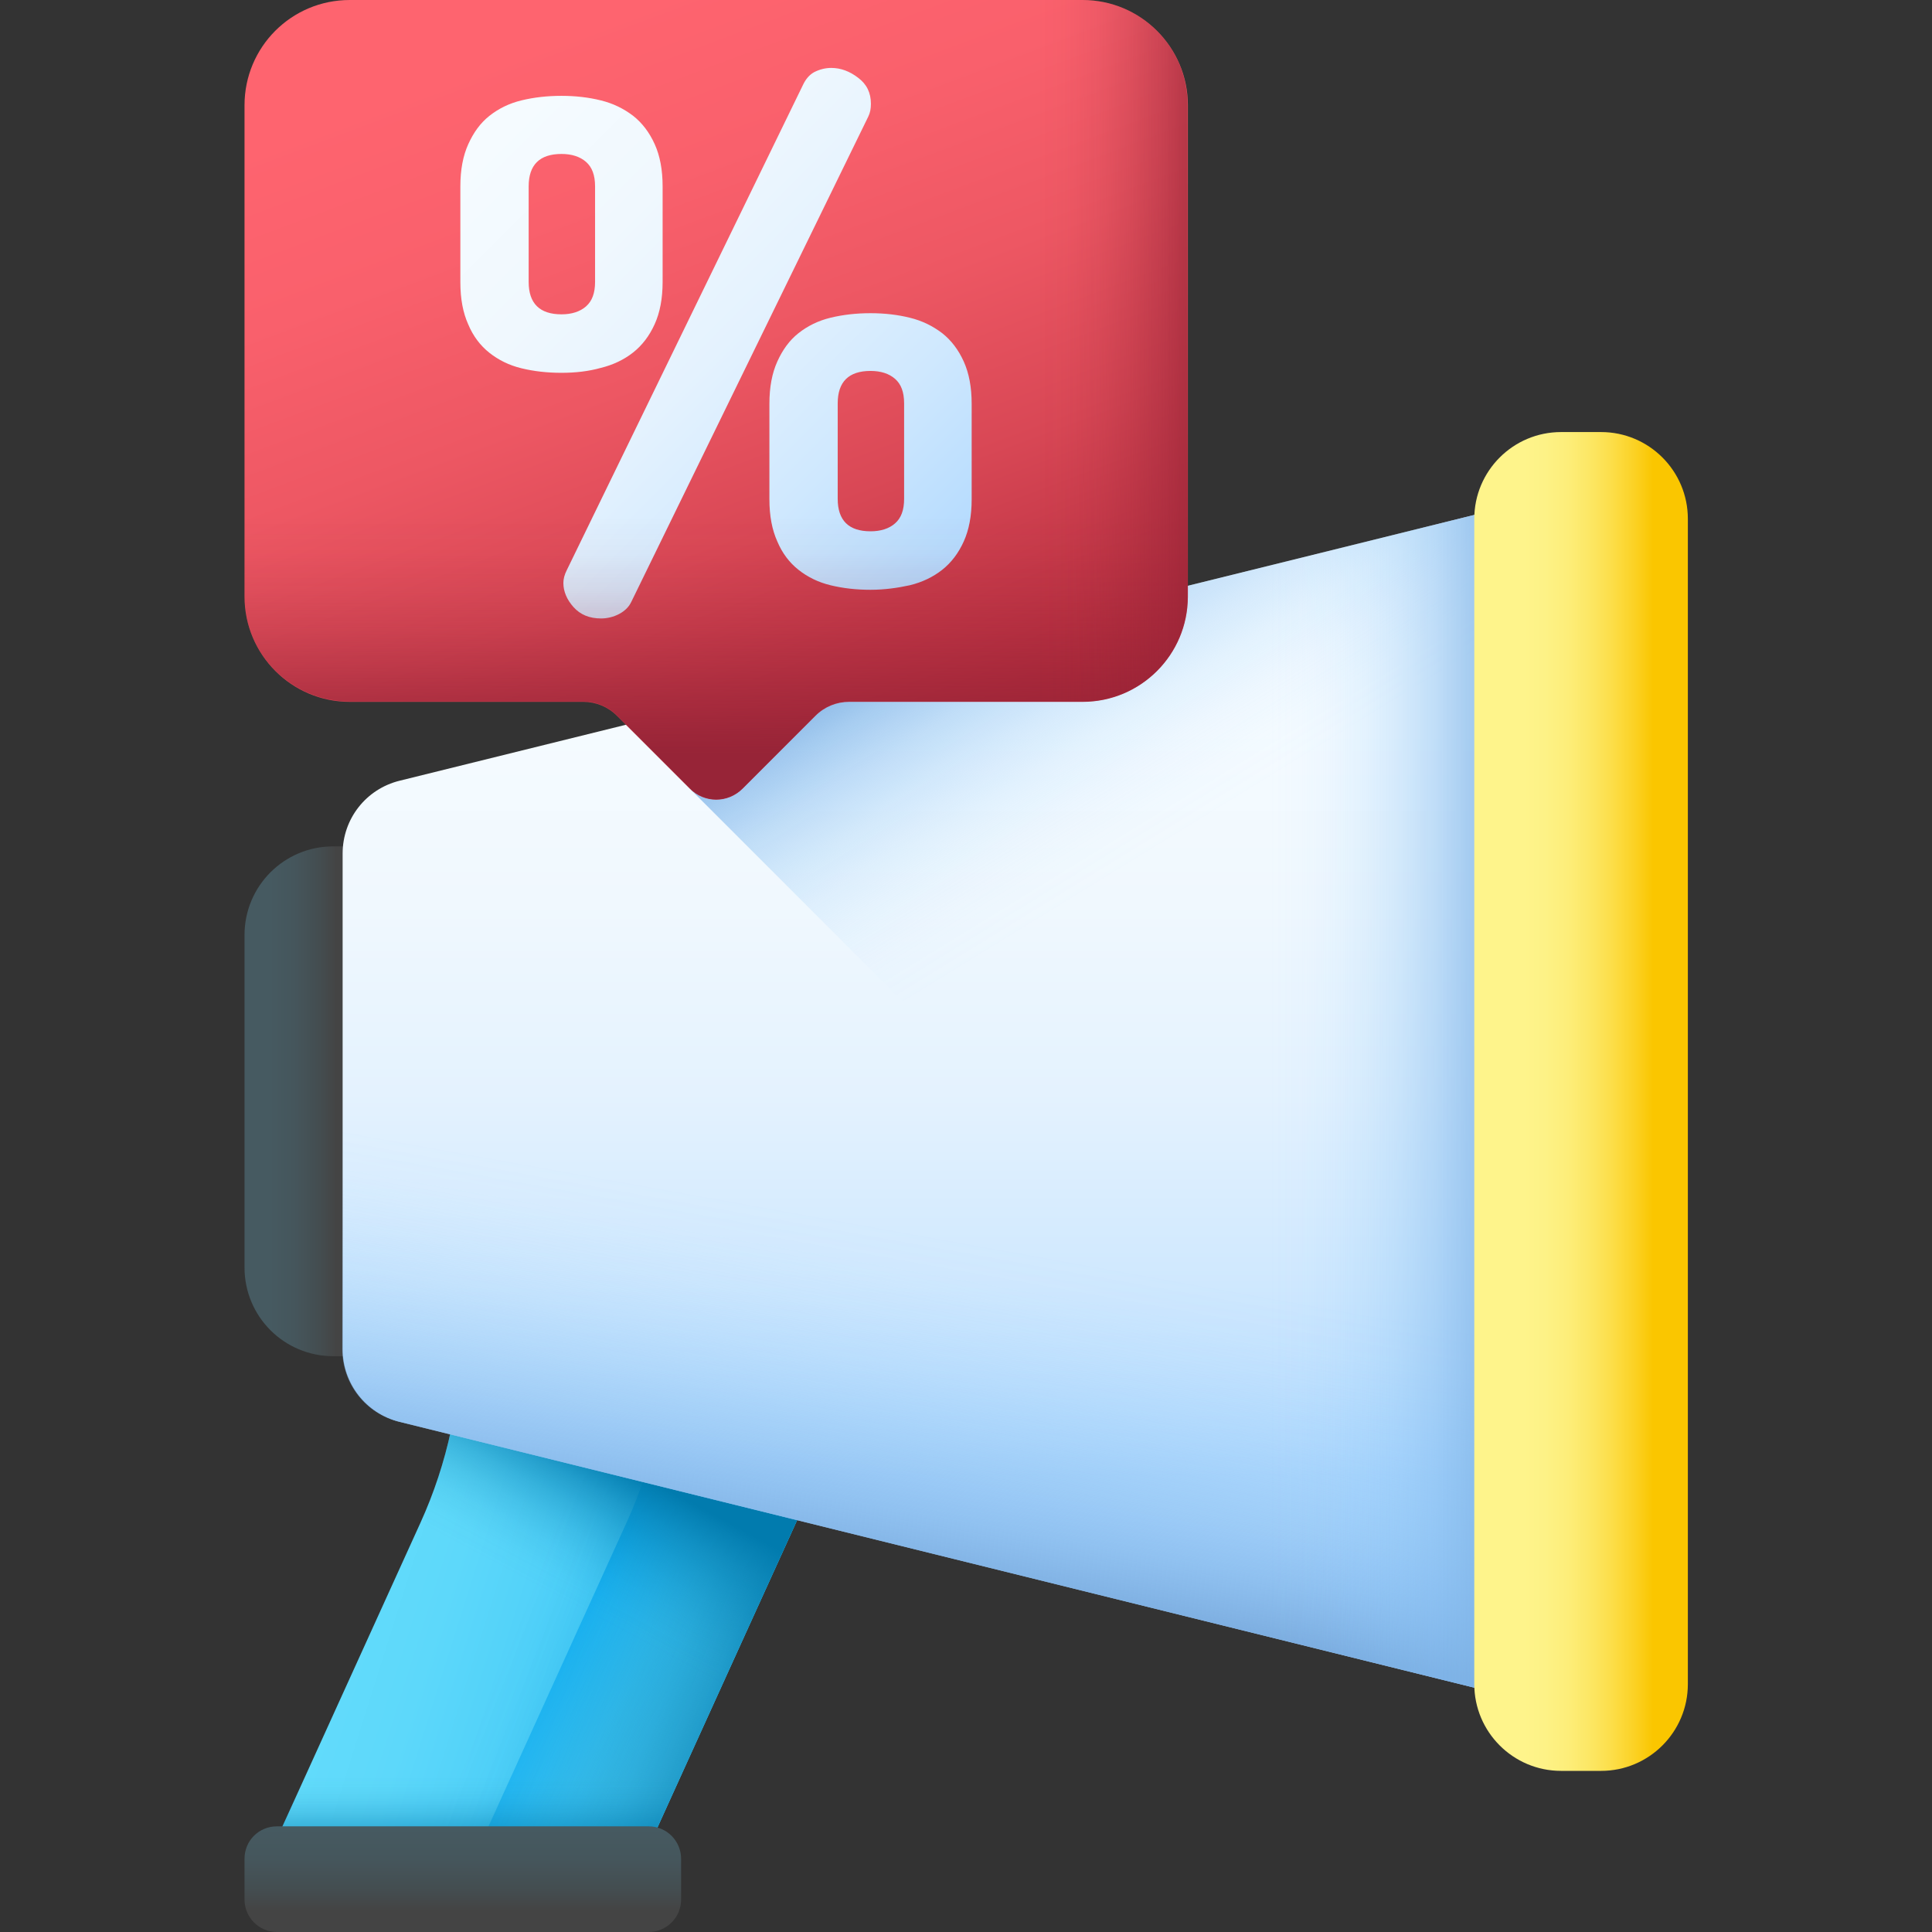 <svg id="_49_Promotion" enable-background="new 0 0 512 512" viewBox="0 0 512 512" xmlns="http://www.w3.org/2000/svg"
    xmlns:xlink="http://www.w3.org/1999/xlink">
    <rect x="0" y="0" width="512" height="512" fill="#333333" stroke="none"/>
    <linearGradient id="lg1">
        <stop offset="0" stop-color="#62dbfb" />
        <stop offset=".206" stop-color="#5dd8fa" />
        <stop offset=".419" stop-color="#51d1f9" />
        <stop offset=".636" stop-color="#3cc6f6" />
        <stop offset=".854" stop-color="#1fb6f3" />
        <stop offset="1" stop-color="#08a9f1" />
    </linearGradient>
    <linearGradient id="SVGID_1_" gradientTransform="matrix(1 0 0 -1 0 514)" gradientUnits="userSpaceOnUse" x1="102.931"
        x2="207.977" xlink:href="#lg1" y1="117.017" y2="83.92" />
    <linearGradient id="SVGID_00000039106482367189632140000008014489795459215768_"
        gradientTransform="matrix(1 0 0 -1 0 514)" gradientUnits="userSpaceOnUse" x1="217.564" x2="147.115"
        xlink:href="#lg1" y1="49.228" y2="91.641" />
    <linearGradient id="lg2">
        <stop offset="0" stop-color="#017bae" stop-opacity="0" />
        <stop offset=".147" stop-color="#017bae" stop-opacity=".024" />
        <stop offset=".299" stop-color="#017bae" stop-opacity=".095" />
        <stop offset=".453" stop-color="#017bae" stop-opacity=".215" />
        <stop offset=".609" stop-color="#017bae" stop-opacity=".382" />
        <stop offset=".767" stop-color="#017bae" stop-opacity=".597" />
        <stop offset=".923" stop-color="#017bae" stop-opacity=".856" />
        <stop offset="1" stop-color="#017bae" />
    </linearGradient>
    <linearGradient id="SVGID_00000078017629238181259370000006180980608144471429_"
        gradientTransform="matrix(1 0 0 -1 0 514)" gradientUnits="userSpaceOnUse" x1="144.768" x2="210.903"
        xlink:href="#lg2" y1="103.844" y2="77.965" />
    <linearGradient id="SVGID_00000170999767793070972580000008040745521431397783_"
        gradientTransform="matrix(1 0 0 -1 0 514)" gradientUnits="userSpaceOnUse" x1="140.035" x2="158.356"
        xlink:href="#lg2" y1="94.729" y2="129.08" />
    <linearGradient id="SVGID_00000000223185438691403790000006342814222207798963_"
        gradientTransform="matrix(1 0 0 -1 0 514)" gradientUnits="userSpaceOnUse" x1="131.172" x2="131.172"
        xlink:href="#lg2" y1="43.454" y2="21.867" />
    <linearGradient id="lg3">
        <stop offset="0" stop-color="#465a61" />
        <stop offset=".368" stop-color="#45565c" />
        <stop offset=".75" stop-color="#444d50" />
        <stop offset="1" stop-color="#444" />
    </linearGradient>
    <linearGradient id="SVGID_00000000186293790209224490000006785835240053312181_"
        gradientTransform="matrix(1 0 0 -1 0 514)" gradientUnits="userSpaceOnUse" x1="122.621" x2="122.621"
        xlink:href="#lg3" y1="29.317" y2="7.643" />
    <linearGradient id="SVGID_00000132767856444561686790000004174240502372126868_"
        gradientTransform="matrix(1 0 0 -1 0 514)" gradientUnits="userSpaceOnUse" x1="71.363" x2="89.153"
        xlink:href="#lg3" y1="222.135" y2="222.135" />
    <linearGradient id="lg4">
        <stop offset="0" stop-color="#f5fbff" />
        <stop offset=".241" stop-color="#f0f8fe" />
        <stop offset=".492" stop-color="#e4f2fe" />
        <stop offset=".746" stop-color="#cfe8fe" />
        <stop offset="1" stop-color="#b3dafe" />
    </linearGradient>
    <linearGradient id="SVGID_00000044898099061727145940000011389346570477186488_"
        gradientTransform="matrix(1 0 0 -1 0 514)" gradientUnits="userSpaceOnUse" x1="257.169" x2="257.169"
        xlink:href="#lg4" y1="323.091" y2="122.503" />
    <linearGradient id="lg5">
        <stop offset="0" stop-color="#8ac9fe" stop-opacity="0" />
        <stop offset=".129" stop-color="#89c8fd" stop-opacity=".019" />
        <stop offset=".263" stop-color="#88c6fb" stop-opacity=".075" />
        <stop offset=".399" stop-color="#87c4f8" stop-opacity=".168" />
        <stop offset=".536" stop-color="#85c0f4" stop-opacity=".298" />
        <stop offset=".675" stop-color="#83bbef" stop-opacity=".466" />
        <stop offset=".815" stop-color="#7fb5e9" stop-opacity=".672" />
        <stop offset=".953" stop-color="#7caee1" stop-opacity=".911" />
        <stop offset="1" stop-color="#7bacdf" />
    </linearGradient>
    <linearGradient id="SVGID_00000070830588194157909770000013532606349568332186_"
        gradientTransform="matrix(1 0 0 -1 0 514)" gradientUnits="userSpaceOnUse" x1="329.488" x2="283.508"
        xlink:href="#lg5" y1="302.668" y2="377.519" />
    <linearGradient id="SVGID_00000149367780623552140030000015136039199108914817_"
        gradientTransform="matrix(1 0 0 -1 0 514)" gradientUnits="userSpaceOnUse" x1="261.504" x2="245.473"
        xlink:href="#lg5" y1="184.588" y2="95.276" />
    <linearGradient id="SVGID_00000108302331178377946910000005047804782395655831_"
        gradientTransform="matrix(1 0 0 -1 0 514)" gradientUnits="userSpaceOnUse" x1="336.18" x2="401.936"
        xlink:href="#lg5" y1="222.135" y2="222.135" />
    <linearGradient id="SVGID_00000024718521420245993190000007889452314317959060_"
        gradientTransform="matrix(1 0 0 -1 0 514)" gradientUnits="userSpaceOnUse" x1="403.736" x2="438.163" y1="222.135"
        y2="222.135">
        <stop offset="0" stop-color="#fef48b" />
        <stop offset=".165" stop-color="#fdf286" />
        <stop offset=".335" stop-color="#fdee7a" />
        <stop offset=".509" stop-color="#fce765" />
        <stop offset=".684" stop-color="#fcde48" />
        <stop offset=".859" stop-color="#fbd123" />
        <stop offset="1" stop-color="#fac600" />
    </linearGradient>
    <linearGradient id="SVGID_00000146481926200673093550000012450645714082693505_"
        gradientTransform="matrix(1 0 0 -1 0 514)" gradientUnits="userSpaceOnUse" x1="156.595" x2="232.684" y1="509.44"
        y2="306.536">
        <stop offset="0" stop-color="#fe646f" />
        <stop offset=".216" stop-color="#f9606c" />
        <stop offset=".44" stop-color="#ed5763" />
        <stop offset=".667" stop-color="#d84755" />
        <stop offset=".895" stop-color="#bb3142" />
        <stop offset="1" stop-color="#ac2638" />
    </linearGradient>
    <linearGradient id="SVGID_00000090255494365540265400000008722888599442382474_"
        gradientTransform="matrix(1 0 0 -1 0 514)" gradientUnits="userSpaceOnUse" x1="133.016" x2="251.087"
        xlink:href="#lg4" y1="480.035" y2="361.964" />
    <linearGradient id="lg6">
        <stop offset="0" stop-color="#972437" stop-opacity="0" />
        <stop offset=".158" stop-color="#972437" stop-opacity=".028" />
        <stop offset=".321" stop-color="#972437" stop-opacity=".11" />
        <stop offset=".487" stop-color="#972437" stop-opacity=".247" />
        <stop offset=".655" stop-color="#972437" stop-opacity=".44" />
        <stop offset=".825" stop-color="#972437" stop-opacity=".688" />
        <stop offset=".993" stop-color="#972437" stop-opacity=".987" />
        <stop offset="1" stop-color="#972437" />
    </linearGradient>
    <linearGradient id="SVGID_00000023995419693813364810000007648045604231431317_"
        gradientTransform="matrix(1 0 0 -1 0 514)" gradientUnits="userSpaceOnUse" x1="189.753" x2="189.753"
        xlink:href="#lg6" y1="377.322" y2="314.294" />
    <linearGradient id="SVGID_00000180341615932363858920000007472731939172682664_"
        gradientTransform="matrix(1 0 0 -1 0 514)" gradientUnits="userSpaceOnUse" x1="275.161" x2="324.566"
        xlink:href="#lg6" y1="408.056" y2="408.056" />
    <g>
        <g>
            <g>
                <path
                    d="m167.5 499.1 43.4-95.5c7.2-15.9 10.9-33.1 10.9-50.5v-31.7h-99.5v31.7c0 17.4-3.7 34.7-10.9 50.5l-43.4 95.5z"
                    fill="url(#SVGID_1_)" />
                <path
                    d="m219.9 374.7c-1.8 10-4.8 19.7-9 28.9l-43.4 95.5h-44.9l43.4-95.5c1.7-3.7 3.2-7.5 4.5-11.3 3.6-10.6 13.7-17.6 24.9-17.6z"
                    fill="url(#SVGID_00000039106482367189632140000008014489795459215768_)" />
                <path
                    d="m167.5 499.1 43.4-95.5c7.2-15.9 10.9-33.1 10.9-50.5v-31.7h-99.5v31.7c0 17.4-3.7 34.7-10.9 50.5l-43.4 95.5z"
                    fill="url(#SVGID_00000078017629238181259370000006180980608144471429_)" />
                <path
                    d="m167.5 499.1 43.4-95.5c7.2-15.9 10.9-33.1 10.9-50.5v-31.7h-99.5v31.7c0 17.4-3.7 34.7-10.9 50.5l-43.4 95.5z"
                    fill="url(#SVGID_00000170999767793070972580000008040745521431397783_)" />
                <path d="m94.8 439.9-26.8 59.2h99.5l26.9-59.2z"
                    fill="url(#SVGID_00000000223185438691403790000006342814222207798963_)" />
                <path
                    d="m73.4 484h98.5c4.8 0 8.6 3.9 8.6 8.6v10.8c0 4.8-3.9 8.6-8.6 8.6h-98.5c-4.8 0-8.6-3.9-8.6-8.6v-10.8c0-4.8 3.8-8.6 8.6-8.6z"
                    fill="url(#SVGID_00000000186293790209224490000006785835240053312181_)" />
            </g>
            <g>
                <path d="m88.3 224.3h42v135.1h-42c-13 0-23.5-10.5-23.5-23.5v-88.1c0-13 10.5-23.5 23.5-23.5z"
                    fill="url(#SVGID_00000132767856444561686790000004174240502372126868_)" />
                <path
                    d="m423.7 455.4-317.8-78.6c-8.9-2.2-15.1-10.2-15.1-19.3v-131.3c0-9.2 6.2-17.1 15.1-19.3l317.8-78.6z"
                    fill="url(#SVGID_00000044898099061727145940000011389346570477186488_)" />
                <path d="m423.7 128.3-212.2 52.5-28.5 28.4 240.7 240.7z"
                    fill="url(#SVGID_00000070830588194157909770000013532606349568332186_)" />
                <path d="m90.7 251.7v105.8c0 9.2 6.2 17.1 15.1 19.3l317.8 78.6v-203.7z"
                    fill="url(#SVGID_00000149367780623552140030000015136039199108914817_)" />
                <path d="m244.8 411.2 178.9 44.2v-327.1l-178.9 44.2z"
                    fill="url(#SVGID_00000108302331178377946910000005047804782395655831_)" />
            </g>
            <path
                d="m413.7 114.5h10.6c12.7 0 23 10.3 23 23v308.8c0 12.7-10.3 23-23 23h-10.6c-12.7 0-23-10.3-23-23v-308.8c0-12.7 10.3-23 23-23z"
                fill="url(#SVGID_00000024718521420245993190000007889452314317959060_)" />
        </g>
        <g>
            <path
                d="m286.9 0h-194.2c-15.5 0-27.9 12.5-27.9 27.9v130.2c0 15.4 12.5 27.9 27.9 27.9h61.9c3.3 0 6.5 1.3 8.9 3.7l19.3 19.3c3.9 3.9 10.1 3.9 14 0l19.3-19.3c2.4-2.4 5.6-3.7 8.9-3.7h61.9c15.4 0 27.9-12.5 27.9-27.9v-130.2c0-15.4-12.5-27.9-27.9-27.9z"
                fill="url(#SVGID_00000146481926200673093550000012450645714082693505_)" />
            <path
                d="m148.8 98.8c-3.8 0-7.3-.4-10.6-1.2s-6.1-2.2-8.5-4.1-4.3-4.4-5.6-7.5c-1.4-3.1-2.1-6.8-2.1-11.2v-25.4c0-4.4.7-8.1 2.1-11.2s3.2-5.6 5.6-7.5 5.2-3.3 8.5-4.1 6.8-1.2 10.6-1.2c3.7 0 7.2.4 10.4 1.2 3.3.8 6.1 2.2 8.6 4.1 2.4 1.9 4.3 4.4 5.7 7.5s2.1 6.8 2.1 11.2v25.3c0 4.4-.7 8.1-2.1 11.2s-3.3 5.6-5.7 7.5-5.3 3.3-8.6 4.1c-3.2.9-6.7 1.3-10.4 1.3zm8.9-49.4c0-3-.8-5.1-2.4-6.5s-3.8-2.1-6.5-2.1c-5.8 0-8.7 2.9-8.7 8.6v25.3c0 5.7 2.9 8.6 8.7 8.6 2.7 0 4.9-.7 6.5-2.1s2.4-3.5 2.4-6.5zm62.6-31.4c2.5 0 4.9.9 7.1 2.6 2.3 1.7 3.4 4 3.4 6.9 0 1.3-.2 2.4-.7 3.4l-62.8 128.6c-.6 1.3-1.7 2.4-3.2 3.2s-3.2 1.2-4.8 1.2c-3.1 0-5.5-1-7.3-3s-2.7-4.2-2.7-6.4c0-1.1.3-2.2.9-3.4l62.6-128.6c.7-1.5 1.7-2.7 3-3.4 1.4-.7 2.9-1.1 4.5-1.1zm10.4 138.3c-3.8 0-7.3-.4-10.6-1.2s-6.1-2.2-8.5-4.1-4.3-4.4-5.6-7.5c-1.4-3.1-2.1-6.8-2.1-11.2v-25.3c0-4.4.7-8.1 2.1-11.2s3.2-5.6 5.6-7.5 5.2-3.3 8.5-4.1 6.8-1.2 10.6-1.2c3.7 0 7.2.4 10.4 1.2 3.3.8 6.1 2.2 8.6 4.1 2.4 1.9 4.3 4.4 5.7 7.5s2.1 6.8 2.1 11.2v25.3c0 4.4-.7 8.1-2.1 11.2s-3.3 5.6-5.7 7.5-5.3 3.3-8.6 4.1c-3.2.7-6.7 1.2-10.4 1.2zm8.9-49.4c0-3-.8-5.1-2.4-6.5s-3.8-2.1-6.5-2.1c-5.8 0-8.7 2.9-8.7 8.6v25.3c0 5.7 2.9 8.6 8.7 8.6 2.7 0 4.9-.7 6.5-2.1s2.4-3.5 2.4-6.5z"
                fill="url(#SVGID_00000090255494365540265400000008722888599442382474_)" />
            <path
                d="m64.8 101.3v56.7c0 15.4 12.5 27.9 27.9 27.9h61.9c3.3 0 6.5 1.3 8.9 3.7l19.3 19.3c3.9 3.9 10.1 3.9 14 0l19.3-19.3c2.4-2.4 5.6-3.7 8.9-3.7h61.9c15.4 0 27.9-12.5 27.9-27.9v-56.7z"
                fill="url(#SVGID_00000023995419693813364810000007648045604231431317_)" />
            <path
                d="m286.9 0h-103.9v209.2c3.9 3.6 10 3.6 13.7-.2l19.3-19.3c2.4-2.4 5.6-3.7 8.9-3.7h61.9c15.4 0 27.9-12.5 27.9-27.9v-130.2c.1-15.4-12.4-27.9-27.8-27.9z"
                fill="url(#SVGID_00000180341615932363858920000007472731939172682664_)" />
        </g>
    </g>
</svg>